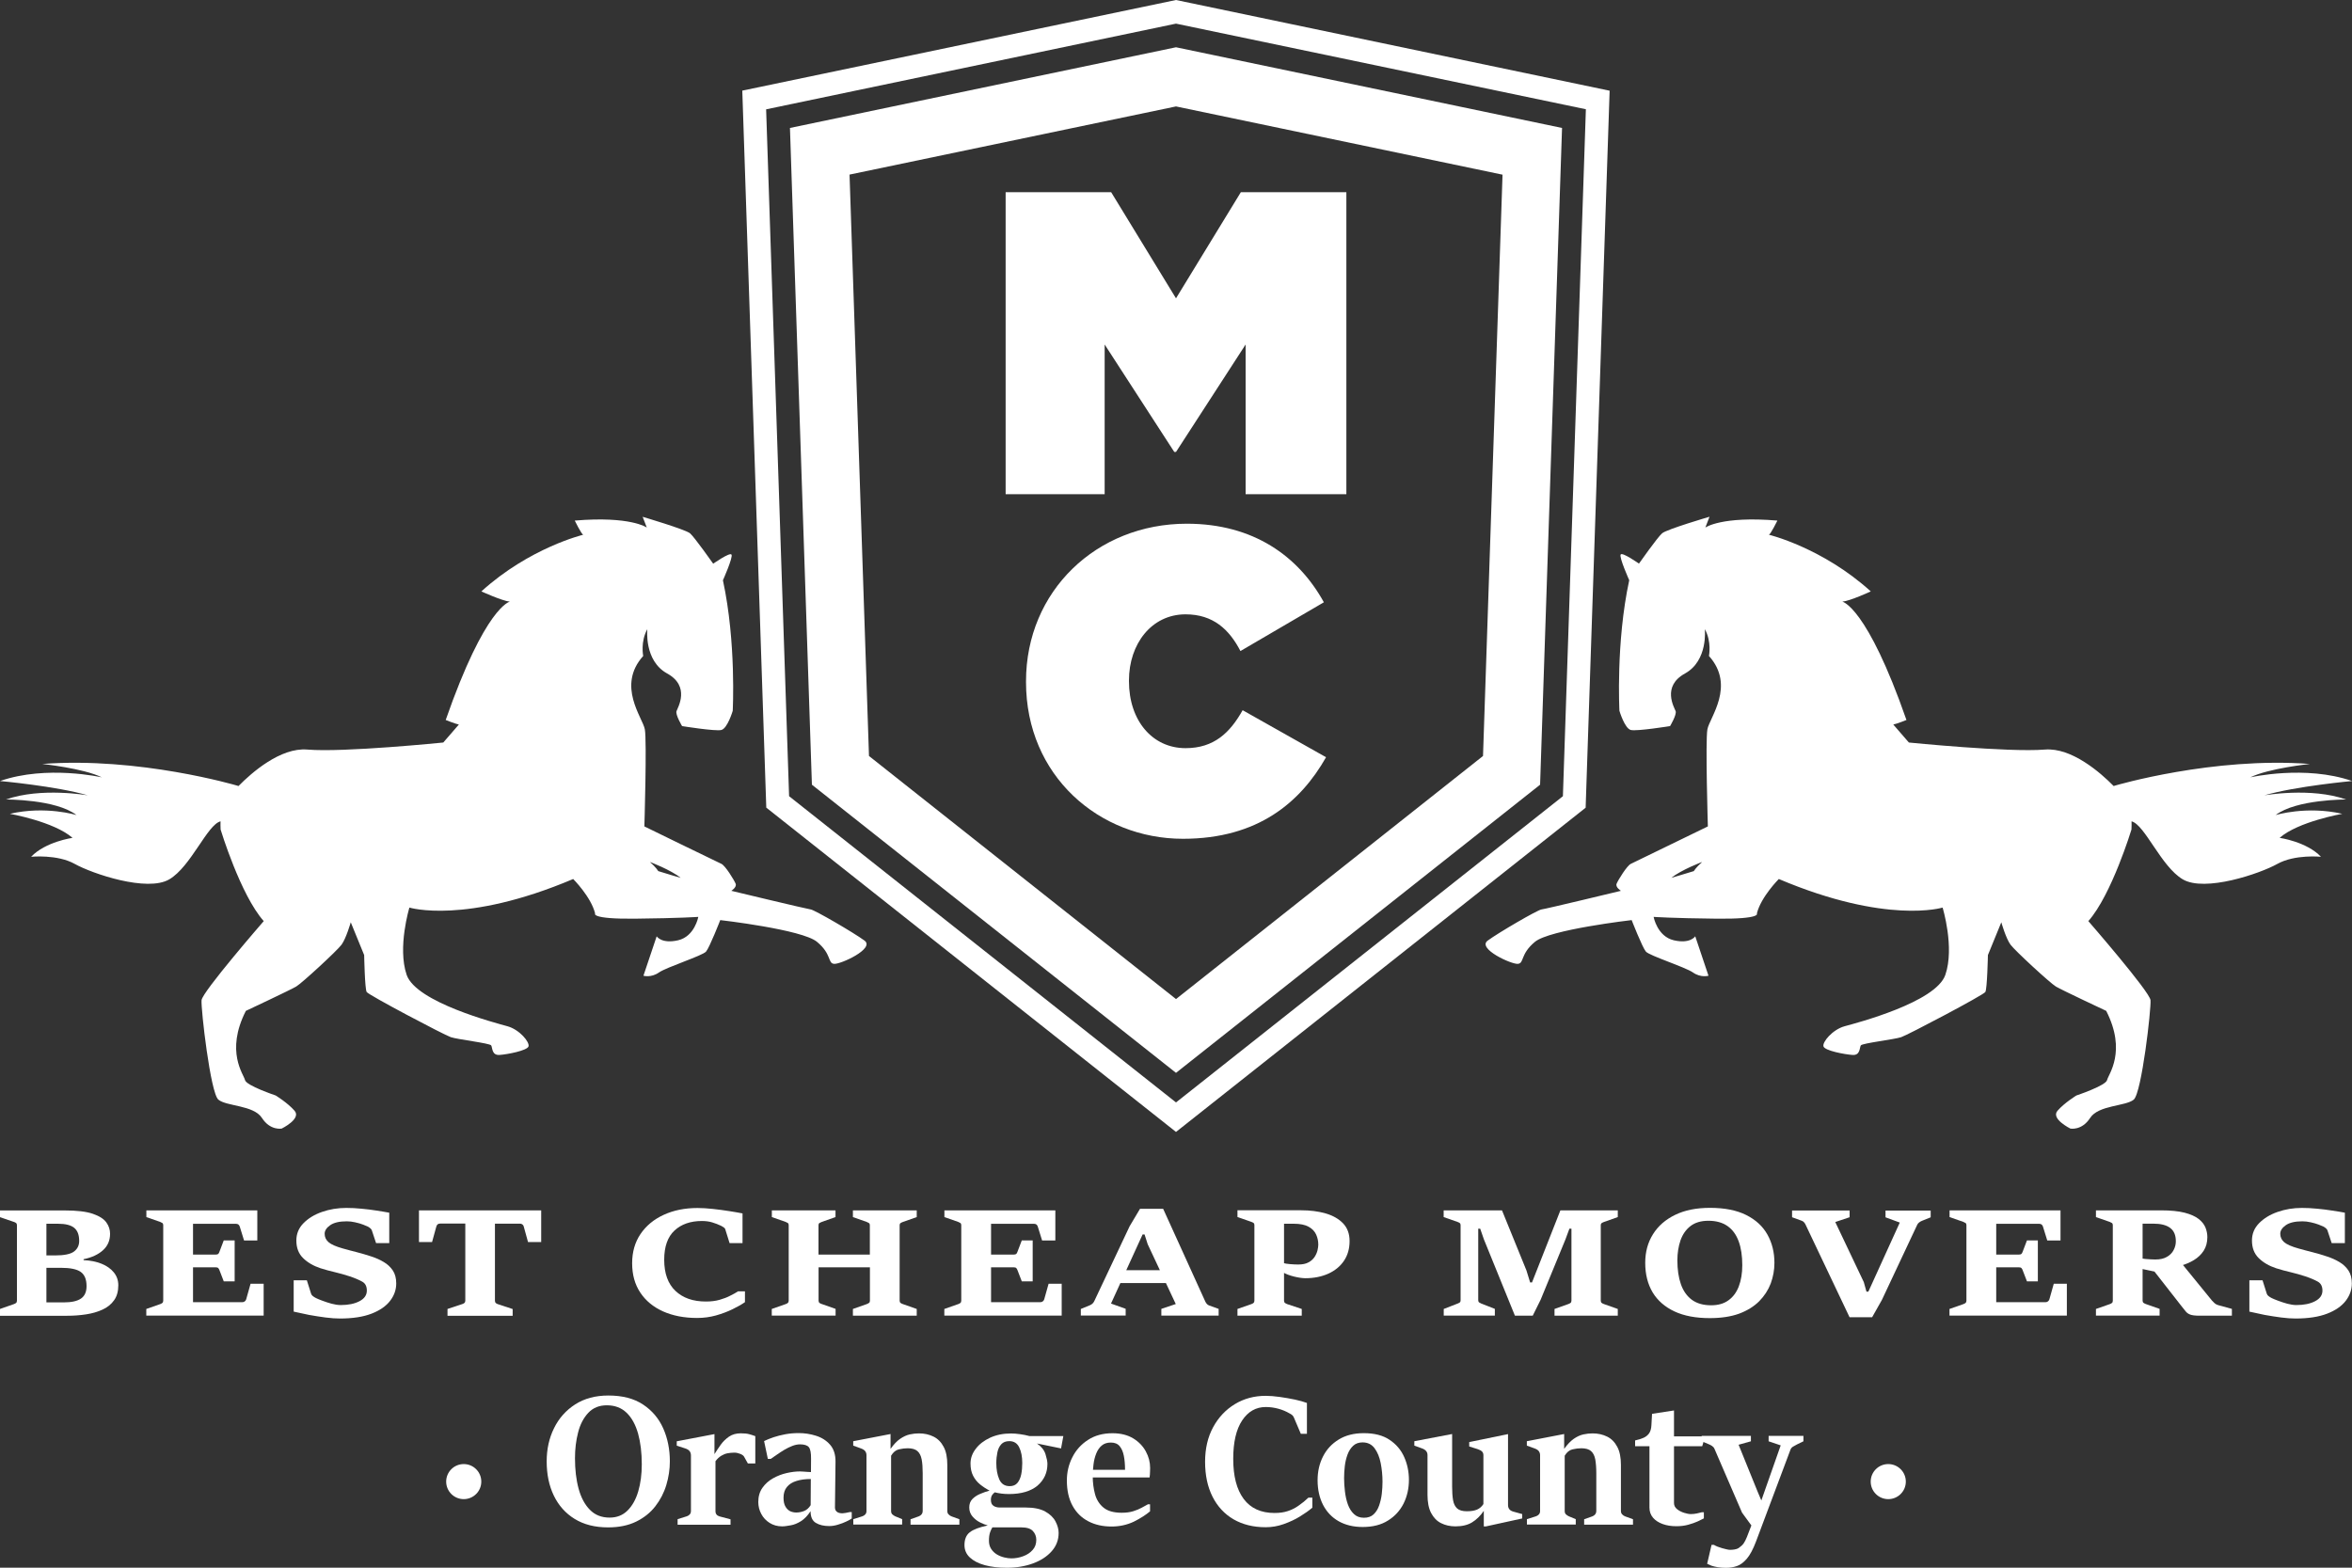 <?xml version="1.0" encoding="utf-8" ?>
<!DOCTYPE svg PUBLIC "-//W3C//DTD SVG 1.1//EN" "http://www.w3.org/Graphics/SVG/1.1/DTD/svg11.dtd">
<svg xmlns="http://www.w3.org/2000/svg" width="300" height="200" viewBox="0 0 300 200" fill="none"><rect x="0" y="0" width="300" height="200" fill="#333333" stroke="none"/><g clip-path="url('#clip0_437_588')"><path d="M83.96 111.132C83.96 111.132 83.65 110.613 82.91 109.984C82.82 109.914 85.61 111.002 86.82 111.991C86.82 111.991 84.92 111.442 83.96 111.132ZM110.27 119.998C108.89 118.98 103.9 116.084 103.41 116.024C102.92 115.964 93.28 113.648 93.28 113.648C93.28 113.648 94.01 113.189 93.83 112.74C93.65 112.29 92.51 110.423 92.01 110.204C91.51 109.984 82.19 105.431 82.19 105.431C82.19 105.431 82.52 94.529 82.25 93.051C81.99 91.573 78.62 87.5 82.04 83.686C82.04 83.686 81.67 81.869 82.57 80.261C82.57 80.261 82.12 84.285 85.1 85.922C88.08 87.57 86.45 90.266 86.29 90.725C86.13 91.184 87 92.632 87 92.632C87 92.632 91.21 93.311 92 93.131C92.79 92.951 93.46 90.685 93.46 90.685C93.46 90.685 93.93 81.979 92.21 74.031C92.21 74.031 93.54 71.056 93.3 70.747C93.07 70.437 90.97 71.915 90.97 71.915C90.97 71.915 88.6 68.55 88.02 68.041C87.43 67.542 81.97 65.934 81.97 65.934L82.5 67.302C82.5 67.302 80.44 65.815 73.31 66.414C73.31 66.414 74.16 68.151 74.39 68.221C74.39 68.221 67.56 69.858 61.4 75.449C61.4 75.449 64.01 76.647 65.03 76.757C65.03 76.757 61.91 77.336 56.85 91.853C56.85 91.853 58.11 92.362 58.53 92.432L56.54 94.728C56.54 94.728 43.82 96.016 39.2 95.627C35.77 95.337 32.09 98.582 30.42 100.279L30.19 100.21C30.19 100.21 17.72 96.525 5.39 97.464C5.39 97.464 10.64 98.013 12.99 99.171C12.99 99.171 5.99 97.564 0 99.641C0 99.641 7.16 100.289 11.21 101.468C11.21 101.468 5.24 100.409 0.76 101.997C0.76 101.997 7.14 101.957 9.76 103.984C9.76 103.984 5.84 102.766 1.26 103.824C1.26 103.824 6.87 104.812 9.25 106.889C9.25 106.889 5.8 107.378 3.97 109.305C3.97 109.305 7.3 108.966 9.53 110.214C11.76 111.462 18.79 113.848 21.6 112.18C24.37 110.543 26.44 105.202 28.13 104.782C28.12 105.102 28.12 105.451 28.14 105.831C28.14 105.831 30.67 114.177 33.64 117.512C33.64 117.512 25.8 126.537 25.71 127.596C25.61 128.664 26.84 139.427 27.85 140.285C28.87 141.154 32.35 140.974 33.41 142.622C34.47 144.269 35.93 143.98 35.93 143.98C35.93 143.98 38.48 142.732 37.57 141.703C36.67 140.675 35.16 139.756 35.16 139.756C35.16 139.756 31.4 138.498 31.25 137.789C31.1 137.081 28.71 134.165 31.36 128.964C31.36 128.964 37.04 126.298 37.78 125.859C38.52 125.419 42.96 121.326 43.56 120.527C44.15 119.728 44.74 117.662 44.74 117.662L46.45 121.845C46.45 121.845 46.53 126.168 46.77 126.557C47.01 126.947 56.64 132.029 57.5 132.318C58.36 132.608 62.47 133.087 62.65 133.367C62.83 133.646 62.7 134.654 63.72 134.585C64.73 134.515 67.21 134.035 67.41 133.506C67.6 132.967 66.28 131.36 64.74 130.93C63.21 130.501 53.08 127.875 51.87 124.371C50.67 120.867 52.22 115.785 52.22 115.785C52.22 115.785 59.32 117.981 73.11 112.141C73.11 112.141 75.39 114.417 75.91 116.543C75.91 116.543 75.29 117.262 81.01 117.202C86.74 117.143 89.07 116.973 89.07 116.973C89.07 116.973 88.61 119.469 86.49 119.958C84.37 120.447 83.76 119.449 83.76 119.449L82.07 124.481C82.07 124.481 83.04 124.77 84.04 124.071C85.04 123.373 89.62 121.925 90.06 121.396C90.51 120.867 91.87 117.382 91.87 117.382C91.87 117.382 102.33 118.58 104.21 120.158C106.1 121.725 105.56 122.873 106.37 122.963C107.18 123.063 111.64 121.016 110.27 119.998Z" fill="white"/><path d="M213.18 111.991C214.4 111.002 217.18 109.914 217.1 109.984C216.36 110.613 216.05 111.132 216.05 111.132C215.07 111.442 213.18 111.991 213.18 111.991ZM193.62 122.963C194.43 122.873 193.89 121.725 195.78 120.158C197.66 118.59 208.12 117.382 208.12 117.382C208.12 117.382 209.48 120.867 209.93 121.396C210.37 121.925 214.95 123.373 215.95 124.072C216.95 124.77 217.92 124.481 217.92 124.481L216.23 119.449C216.23 119.449 215.61 120.447 213.5 119.958C211.38 119.469 210.92 116.973 210.92 116.973C210.92 116.973 213.26 117.143 218.98 117.203C224.71 117.262 224.09 116.544 224.09 116.544C224.61 114.417 226.89 112.141 226.89 112.141C240.68 117.981 247.78 115.785 247.78 115.785C247.78 115.785 249.34 120.867 248.13 124.371C246.93 127.875 236.8 130.511 235.26 130.931C233.73 131.36 232.4 132.967 232.59 133.506C232.78 134.046 235.27 134.515 236.28 134.585C237.3 134.665 237.17 133.646 237.35 133.367C237.53 133.087 241.64 132.608 242.5 132.318C243.36 132.029 252.99 126.947 253.23 126.558C253.47 126.168 253.56 121.845 253.56 121.845L255.27 117.662C255.27 117.662 255.85 119.718 256.45 120.527C257.05 121.326 261.5 125.419 262.23 125.859C262.96 126.298 268.65 128.964 268.65 128.964C271.3 134.165 268.91 137.081 268.76 137.79C268.61 138.498 264.85 139.756 264.85 139.756C264.85 139.756 263.34 140.675 262.44 141.703C261.54 142.732 264.08 143.98 264.08 143.98C264.08 143.98 265.54 144.269 266.6 142.622C267.66 140.974 271.14 141.144 272.16 140.286C273.18 139.417 274.4 128.654 274.3 127.596C274.21 126.528 266.37 117.512 266.37 117.512C269.33 114.177 271.87 105.831 271.87 105.831C271.89 105.451 271.89 105.102 271.88 104.782C273.58 105.212 275.64 110.543 278.41 112.181C281.23 113.848 288.25 111.462 290.48 110.214C292.71 108.966 296.04 109.305 296.04 109.305C294.22 107.378 290.77 106.889 290.77 106.889C293.14 104.812 298.76 103.824 298.76 103.824C294.17 102.776 290.26 103.984 290.26 103.984C292.88 101.967 299.25 101.997 299.25 101.997C294.77 100.409 288.81 101.468 288.81 101.468C292.87 100.29 300.02 99.641 300.02 99.641C294.03 97.564 287.03 99.171 287.03 99.171C289.38 98.013 294.63 97.464 294.63 97.464C282.29 96.526 269.83 100.21 269.83 100.21L269.6 100.28C267.93 98.582 264.25 95.347 260.82 95.627C256.19 96.006 243.48 94.728 243.48 94.728L241.49 92.432C241.91 92.362 243.17 91.853 243.17 91.853C238.11 77.336 234.99 76.757 234.99 76.757C236.02 76.657 238.62 75.449 238.62 75.449C232.45 69.858 225.63 68.221 225.63 68.221C225.85 68.151 226.71 66.414 226.71 66.414C219.58 65.815 217.52 67.302 217.52 67.302L218.05 65.925C218.05 65.925 212.6 67.522 212.01 68.031C211.42 68.53 209.05 71.905 209.05 71.905C209.05 71.905 206.95 70.417 206.72 70.737C206.48 71.056 207.81 74.022 207.81 74.022C206.09 81.969 206.56 90.685 206.56 90.685C206.56 90.685 207.23 92.951 208.02 93.131C208.81 93.311 213.02 92.632 213.02 92.632C213.02 92.632 213.89 91.174 213.73 90.725C213.56 90.266 211.93 87.57 214.92 85.923C217.9 84.275 217.45 80.262 217.45 80.262C218.35 81.869 217.98 83.686 217.98 83.686C221.4 87.5 218.04 91.573 217.78 93.051C217.51 94.529 217.84 105.431 217.84 105.431C217.84 105.431 208.52 109.974 208.02 110.204C207.53 110.423 206.38 112.29 206.2 112.74C206.02 113.189 206.75 113.648 206.75 113.648C206.75 113.648 197.11 115.974 196.62 116.024C196.13 116.074 191.14 118.98 189.76 119.998C188.36 121.016 192.82 123.063 193.62 122.963Z" fill="white"/><path d="M199.35 101.577L150 140.645L100.65 101.577L97.72 13.948L150 3.015L202.28 13.938L199.35 101.577ZM150 0L94.68 11.562L97.74 103.035L150 144.409L202.25 103.045L205.31 11.572L150 0Z" fill="white"/><path d="M128.27 24.521H141.73L150 38.059L158.27 24.521H171.73V63.049H158.88V43.95L150 57.658H149.78L140.9 43.95V63.049H128.27V24.521Z" fill="white"/><path d="M130.87 87.021V86.911C130.87 75.409 139.86 66.813 151.38 66.813C159.87 66.813 165.61 70.947 168.86 76.837L158.22 83.057C156.79 80.302 154.74 78.375 151.22 78.375C146.86 78.375 144 82.178 144 86.801V86.911C144 91.923 146.98 95.447 151.22 95.447C154.86 95.447 156.9 93.46 158.5 90.605L169.14 96.605C165.89 102.326 160.48 107.009 150.89 107.009C140.19 107.009 130.87 98.972 130.87 87.021Z" fill="white"/><path d="M189.16 96.446L150 127.456L110.84 96.446L108.36 22.274L150 13.578L191.65 22.284L189.16 96.446ZM150 6.03L100.76 16.324L103.56 100.11L150 136.871L196.44 100.11L199.24 16.324L150 6.03Z" fill="white"/><path d="M240.85 191.254C242.087 191.254 243.09 190.253 243.09 189.018C243.09 187.782 242.087 186.781 240.85 186.781C239.613 186.781 238.61 187.782 238.61 189.018C238.61 190.253 239.613 191.254 240.85 191.254Z" fill="white"/><path d="M59.15 191.254C60.387 191.254 61.39 190.253 61.39 189.018C61.39 187.782 60.387 186.781 59.15 186.781C57.913 186.781 56.91 187.782 56.91 189.018C56.91 190.253 57.913 191.254 59.15 191.254Z" fill="white"/><path d="M77.57 194.858C75.89 194.858 74.47 194.499 73.3 193.78C72.13 193.061 71.25 192.063 70.64 190.805C70.03 189.537 69.73 188.089 69.73 186.442C69.73 184.884 70.04 183.466 70.67 182.198C71.29 180.931 72.19 179.922 73.37 179.163C74.54 178.415 75.95 178.035 77.6 178.035C79.39 178.035 80.86 178.415 82.02 179.183C83.18 179.952 84.04 180.97 84.6 182.238C85.16 183.506 85.44 184.904 85.44 186.432C85.44 187.44 85.29 188.448 84.99 189.447C84.69 190.445 84.22 191.354 83.59 192.163C82.96 192.981 82.14 193.63 81.15 194.119C80.15 194.609 78.96 194.858 77.57 194.858ZM77.76 193.61C78.68 193.61 79.44 193.311 80.05 192.702C80.65 192.103 81.11 191.284 81.41 190.256C81.71 189.227 81.86 188.079 81.86 186.801C81.86 185.333 81.7 184.026 81.39 182.897C81.07 181.769 80.59 180.881 79.93 180.242C79.27 179.603 78.43 179.283 77.4 179.283C76.43 179.283 75.64 179.603 75.04 180.242C74.44 180.881 74 181.709 73.74 182.738C73.47 183.766 73.34 184.864 73.34 186.042C73.34 187.48 73.49 188.778 73.8 189.916C74.11 191.054 74.59 191.953 75.24 192.612C75.89 193.281 76.73 193.61 77.76 193.61Z" fill="white"/><path d="M86.43 194.499V193.81L87.61 193.44C87.76 193.391 87.88 193.311 87.98 193.201C88.08 193.091 88.13 192.941 88.13 192.772V185.673C88.13 185.473 88.08 185.294 87.97 185.144C87.86 184.994 87.68 184.874 87.4 184.784L86.32 184.435V183.876L91.13 182.957V185.513C91.37 185.124 91.64 184.724 91.93 184.315C92.22 183.906 92.58 183.566 92.99 183.277C93.4 182.997 93.91 182.857 94.5 182.857C94.95 182.857 95.31 182.897 95.56 182.967C95.81 183.037 96.07 183.117 96.34 183.217V186.701H95.39L94.9 185.823C94.82 185.693 94.66 185.573 94.4 185.473C94.15 185.373 93.9 185.323 93.67 185.323C93.37 185.323 93.08 185.353 92.8 185.403C92.53 185.453 92.26 185.563 92.01 185.713C91.76 185.863 91.5 186.092 91.26 186.412V192.792C91.26 193.141 91.44 193.361 91.79 193.46L93.18 193.83V194.519H86.43V194.499Z" fill="white"/><path d="M99.77 194.728C99.16 194.728 98.63 194.579 98.17 194.289C97.71 194 97.35 193.62 97.1 193.141C96.85 192.672 96.72 192.163 96.72 191.623C96.72 190.905 96.9 190.306 97.25 189.806C97.6 189.307 98.05 188.908 98.6 188.598C99.15 188.289 99.72 188.069 100.33 187.929C100.94 187.79 101.5 187.72 102.03 187.72C102.12 187.72 102.26 187.73 102.45 187.74C102.64 187.75 102.82 187.77 103.01 187.78C103.2 187.8 103.34 187.8 103.44 187.8L103.45 186.102C103.46 185.343 103.36 184.854 103.16 184.615C102.96 184.385 102.59 184.265 102.04 184.265C101.73 184.265 101.4 184.335 101.06 184.465C100.72 184.595 100.38 184.764 100.04 184.964C99.7 185.164 99.39 185.373 99.09 185.583C98.79 185.793 98.53 185.972 98.31 186.122H97.94L97.46 183.846C97.81 183.676 98.21 183.516 98.67 183.357C99.13 183.207 99.63 183.077 100.17 182.977C100.72 182.877 101.29 182.828 101.89 182.828C102.62 182.828 103.35 182.937 104.08 183.167C104.81 183.397 105.41 183.776 105.88 184.315C106.35 184.854 106.59 185.593 106.57 186.532L106.5 192.322C106.5 192.552 106.58 192.732 106.74 192.861C106.9 193.001 107.14 193.061 107.47 193.061C107.55 193.061 107.68 193.041 107.87 193.011C108.06 192.981 108.24 192.941 108.41 192.901H108.64V193.72C108.5 193.83 108.27 193.96 107.95 194.109C107.63 194.259 107.28 194.399 106.89 194.509C106.5 194.629 106.13 194.689 105.77 194.689C105.09 194.689 104.52 194.559 104.07 194.289C103.61 194.02 103.39 193.52 103.39 192.792C103.01 193.371 102.6 193.79 102.16 194.07C101.72 194.339 101.3 194.519 100.88 194.589C100.46 194.659 100.1 194.728 99.77 194.728ZM101.56 192.961C101.89 192.961 102.22 192.901 102.55 192.772C102.89 192.642 103.17 192.392 103.4 192.023L103.42 188.688C102.72 188.688 102.11 188.768 101.58 188.938C101.06 189.097 100.65 189.357 100.37 189.707C100.08 190.056 99.94 190.515 99.94 191.074C99.94 191.554 100.02 191.933 100.19 192.213C100.35 192.492 100.56 192.682 100.8 192.802C101.06 192.911 101.31 192.961 101.56 192.961Z" fill="white"/><path d="M108.84 194.499V193.81L110 193.441C110.15 193.391 110.27 193.311 110.37 193.201C110.47 193.091 110.52 192.941 110.52 192.772V185.643C110.52 185.443 110.46 185.274 110.35 185.124C110.24 184.984 110.05 184.864 109.79 184.774L108.83 184.425V183.866L113.59 182.947V184.844C114 184.265 114.41 183.836 114.82 183.556C115.23 183.277 115.64 183.087 116.04 182.997C116.44 182.907 116.84 182.867 117.23 182.867C117.91 182.867 118.52 183.007 119.07 183.277C119.62 183.546 120.05 183.986 120.36 184.575C120.68 185.164 120.83 185.943 120.83 186.891V192.742C120.83 192.941 120.88 193.091 120.99 193.201C121.1 193.311 121.22 193.401 121.36 193.45L122.37 193.82V194.509H116.14V193.82L117.19 193.45C117.32 193.401 117.44 193.321 117.54 193.201C117.64 193.081 117.69 192.931 117.69 192.732V187.939C117.69 187.25 117.65 186.661 117.56 186.192C117.47 185.723 117.29 185.363 117.02 185.124C116.75 184.884 116.33 184.764 115.77 184.764C115.41 184.764 115.04 184.814 114.65 184.904C114.26 184.994 113.93 185.264 113.66 185.713V192.772C113.66 192.951 113.71 193.091 113.81 193.191C113.91 193.291 114.04 193.371 114.18 193.441L115.07 193.81V194.499H108.84Z" fill="white"/><path d="M128.69 190.605C128.36 190.605 128.04 190.585 127.72 190.545C127.4 190.505 127.12 190.445 126.89 190.385C126.76 190.475 126.64 190.595 126.54 190.745C126.44 190.905 126.39 191.104 126.39 191.354C126.39 191.723 126.51 191.983 126.74 192.123C126.97 192.262 127.23 192.322 127.52 192.322H130.8C131.87 192.322 132.71 192.492 133.33 192.841C133.95 193.191 134.38 193.61 134.64 194.119C134.9 194.619 135.03 195.098 135.03 195.567C135.03 196.446 134.74 197.224 134.15 197.893C133.56 198.562 132.77 199.082 131.77 199.451C130.77 199.82 129.66 200.01 128.42 200.01C127.37 200.01 126.43 199.9 125.62 199.681C124.81 199.461 124.17 199.131 123.71 198.702C123.25 198.273 123.02 197.744 123.02 197.115C123.02 196.386 123.24 195.837 123.69 195.487C124.14 195.128 124.91 194.838 125.99 194.609C125.69 194.529 125.35 194.399 124.98 194.209C124.61 194.02 124.3 193.77 124.03 193.451C123.76 193.131 123.63 192.752 123.63 192.312C123.63 191.873 123.76 191.524 124.02 191.254C124.28 190.984 124.6 190.765 125 190.595C125.39 190.425 125.8 190.286 126.22 190.166C125.78 189.936 125.37 189.667 125 189.367C124.63 189.068 124.34 188.698 124.12 188.269C123.9 187.84 123.79 187.32 123.79 186.711C123.79 186.042 124.01 185.413 124.46 184.834C124.9 184.245 125.52 183.776 126.29 183.417C127.07 183.057 127.95 182.877 128.95 182.877C129.3 182.877 129.69 182.907 130.11 182.967C130.54 183.027 130.94 183.107 131.31 183.207H135.63L135.34 184.784L132.27 184.155C132.82 184.535 133.18 184.984 133.35 185.503C133.51 186.022 133.6 186.442 133.6 186.761C133.6 187.879 133.18 188.798 132.33 189.537C131.49 190.236 130.27 190.605 128.69 190.605ZM128.99 198.812C129.51 198.812 130.01 198.722 130.5 198.542C130.99 198.363 131.39 198.103 131.71 197.744C132.03 197.394 132.18 196.965 132.18 196.446C132.18 196.006 132.03 195.627 131.74 195.318C131.45 195.008 130.96 194.858 130.27 194.858H126.58C126.49 194.988 126.39 195.198 126.29 195.477C126.19 195.757 126.14 196.116 126.14 196.566C126.14 196.975 126.24 197.324 126.43 197.614C126.62 197.903 126.86 198.133 127.16 198.313C127.46 198.492 127.77 198.612 128.1 198.692C128.43 198.772 128.73 198.812 128.99 198.812ZM128.79 189.597C129.22 189.597 129.55 189.457 129.78 189.177C130.01 188.898 130.17 188.528 130.26 188.089C130.35 187.64 130.39 187.161 130.39 186.641C130.39 185.843 130.26 185.174 130 184.645C129.74 184.115 129.32 183.856 128.74 183.856C128.3 183.856 127.96 183.986 127.72 184.245C127.48 184.505 127.31 184.844 127.22 185.274C127.13 185.703 127.08 186.162 127.08 186.661C127.08 187.48 127.21 188.169 127.46 188.738C127.72 189.317 128.16 189.597 128.79 189.597Z" fill="white"/><path d="M141.78 194.748C140.66 194.748 139.67 194.529 138.81 194.079C137.95 193.63 137.28 192.971 136.8 192.093C136.32 191.214 136.08 190.146 136.08 188.878C136.08 187.819 136.31 186.831 136.78 185.913C137.24 184.994 137.91 184.255 138.78 183.696C139.65 183.127 140.69 182.847 141.91 182.847C142.94 182.847 143.81 183.067 144.53 183.496C145.24 183.926 145.78 184.485 146.15 185.164C146.52 185.843 146.7 186.542 146.7 187.28C146.7 187.37 146.7 187.5 146.69 187.67C146.68 187.829 146.67 187.989 146.67 188.139C146.66 188.289 146.65 188.409 146.63 188.488H139.19L139.25 187.51H143.5C143.5 186.851 143.45 186.262 143.35 185.743C143.25 185.224 143.07 184.804 142.81 184.495C142.55 184.185 142.18 184.036 141.69 184.036C141.21 184.036 140.83 184.165 140.53 184.415C140.23 184.665 140 185.004 139.83 185.423C139.66 185.843 139.54 186.302 139.48 186.811C139.41 187.32 139.38 187.829 139.38 188.349C139.38 189.147 139.48 189.906 139.67 190.615C139.86 191.324 140.22 191.893 140.75 192.332C141.28 192.772 142.05 192.991 143.07 192.991C143.62 192.991 144.11 192.931 144.53 192.801C144.95 192.672 145.31 192.522 145.62 192.352C145.93 192.182 146.2 192.033 146.42 191.913H146.69V192.811C146.17 193.251 145.48 193.7 144.62 194.129C143.75 194.539 142.81 194.748 141.78 194.748Z" fill="white"/><path d="M166.89 191.064H167.39V192.342C166.98 192.702 166.45 193.071 165.82 193.46C165.19 193.85 164.5 194.169 163.74 194.439C162.99 194.708 162.22 194.838 161.44 194.838C159.86 194.838 158.5 194.499 157.34 193.83C156.19 193.161 155.29 192.192 154.66 190.944C154.03 189.696 153.71 188.209 153.71 186.492C153.71 184.814 154.05 183.347 154.73 182.089C155.41 180.831 156.34 179.842 157.51 179.133C158.68 178.425 159.99 178.075 161.45 178.075C161.96 178.075 162.56 178.125 163.22 178.215C163.89 178.305 164.54 178.425 165.17 178.554C165.8 178.694 166.31 178.834 166.7 178.984V182.917H165.92L165.05 180.871C165 180.741 164.93 180.631 164.84 180.551C164.75 180.471 164.64 180.391 164.49 180.321C164.05 180.062 163.57 179.862 163.06 179.722C162.55 179.583 162.01 179.503 161.45 179.503C160.2 179.503 159.2 180.072 158.44 181.21C157.68 182.348 157.3 183.986 157.3 186.112C157.3 188.329 157.74 190.026 158.63 191.224C159.52 192.422 160.83 193.021 162.57 193.021C163.22 193.021 163.79 192.941 164.28 192.772C164.77 192.612 165.22 192.382 165.64 192.083C166.08 191.783 166.49 191.444 166.89 191.064Z" fill="white"/><path d="M173.82 194.808C172.63 194.808 171.6 194.559 170.74 194.07C169.88 193.58 169.22 192.881 168.76 191.993C168.3 191.094 168.06 190.046 168.06 188.848C168.06 187.73 168.29 186.721 168.75 185.813C169.21 184.904 169.88 184.185 170.76 183.646C171.64 183.107 172.7 182.838 173.96 182.838C175.3 182.838 176.4 183.117 177.24 183.686C178.09 184.255 178.71 184.984 179.11 185.893C179.51 186.791 179.71 187.77 179.71 188.798C179.71 189.896 179.48 190.905 179.03 191.813C178.57 192.722 177.91 193.451 177.03 193.99C176.16 194.539 175.09 194.808 173.82 194.808ZM173.97 193.63C174.48 193.63 174.89 193.49 175.2 193.201C175.51 192.911 175.75 192.532 175.91 192.063C176.07 191.594 176.19 191.094 176.25 190.565C176.31 190.036 176.34 189.517 176.34 189.028C176.34 188.219 176.26 187.43 176.11 186.661C175.96 185.893 175.7 185.264 175.33 184.764C174.96 184.265 174.45 184.016 173.8 184.016C173.31 184.016 172.91 184.155 172.6 184.445C172.29 184.734 172.05 185.104 171.88 185.563C171.71 186.022 171.59 186.522 171.53 187.051C171.47 187.58 171.44 188.099 171.44 188.588C171.44 189.137 171.48 189.697 171.55 190.286C171.62 190.875 171.74 191.424 171.92 191.923C172.1 192.422 172.35 192.832 172.69 193.151C173.02 193.471 173.45 193.63 173.97 193.63Z" fill="white"/><path d="M185.64 194.728C184.96 194.728 184.35 194.589 183.81 194.319C183.27 194.05 182.85 193.61 182.54 193.021C182.23 192.432 182.08 191.653 182.08 190.705V185.633C182.08 185.433 182.02 185.254 181.9 185.114C181.78 184.974 181.6 184.854 181.36 184.774L180.4 184.425V183.866L185.22 182.947V189.657C185.22 190.345 185.26 190.915 185.34 191.384C185.42 191.853 185.6 192.202 185.86 192.442C186.13 192.682 186.54 192.801 187.1 192.801C187.63 192.801 188.06 192.732 188.39 192.592C188.72 192.452 189 192.212 189.21 191.883V185.653C189.21 185.453 189.15 185.294 189.03 185.174C188.91 185.054 188.73 184.964 188.5 184.884L187.4 184.535V183.976L192.35 182.957V192.013C192.35 192.212 192.4 192.392 192.51 192.532C192.61 192.672 192.8 192.792 193.08 192.861L194.16 193.161V193.72L189.51 194.738H189.26V192.752C188.82 193.391 188.32 193.88 187.76 194.219C187.21 194.559 186.5 194.728 185.64 194.728Z" fill="white"/><path d="M194.76 194.499V193.81L195.92 193.441C196.07 193.391 196.19 193.311 196.29 193.201C196.39 193.091 196.44 192.941 196.44 192.772V185.643C196.44 185.443 196.38 185.274 196.27 185.124C196.16 184.984 195.97 184.864 195.71 184.774L194.75 184.425V183.866L199.51 182.947V184.844C199.92 184.265 200.34 183.836 200.74 183.556C201.15 183.277 201.55 183.087 201.96 182.997C202.36 182.907 202.76 182.867 203.15 182.867C203.83 182.867 204.44 183.007 204.99 183.277C205.54 183.546 205.97 183.986 206.28 184.575C206.6 185.164 206.75 185.943 206.75 186.891V192.742C206.75 192.941 206.8 193.091 206.91 193.201C207.02 193.311 207.14 193.401 207.28 193.45L208.29 193.82V194.509H202.06V193.82L203.11 193.45C203.24 193.401 203.36 193.321 203.46 193.201C203.56 193.081 203.61 192.931 203.61 192.732V187.939C203.61 187.25 203.56 186.661 203.48 186.192C203.39 185.723 203.21 185.363 202.94 185.124C202.67 184.884 202.25 184.764 201.69 184.764C201.33 184.764 200.96 184.814 200.57 184.904C200.18 184.994 199.85 185.264 199.58 185.713V192.772C199.58 192.951 199.63 193.091 199.73 193.191C199.83 193.291 199.96 193.371 200.1 193.441L200.99 193.81V194.499H194.76Z" fill="white"/><path d="M217.49 183.247L217.12 184.505H213.52V191.753C213.52 192.063 213.65 192.322 213.91 192.532C214.17 192.742 214.47 192.891 214.81 193.001C215.15 193.111 215.44 193.161 215.68 193.161C215.93 193.161 216.18 193.131 216.43 193.081C216.68 193.031 216.89 192.981 217.06 192.931H217.33V193.71C217.17 193.8 216.91 193.93 216.56 194.089C216.21 194.249 215.81 194.389 215.34 194.519C214.87 194.649 214.37 194.709 213.83 194.709C213.17 194.709 212.59 194.619 212.07 194.429C211.55 194.239 211.14 193.97 210.84 193.62C210.54 193.261 210.39 192.841 210.39 192.342V184.505H208.56V183.766C208.97 183.676 209.32 183.566 209.62 183.437C209.92 183.307 210.16 183.117 210.34 182.867C210.52 182.618 210.62 182.258 210.64 181.809L210.72 180.371L213.52 179.942V183.247H217.49Z" fill="white"/><path d="M217.75 199.501L218.31 197.085H218.61C218.73 197.165 218.88 197.234 219.07 197.314C219.26 197.384 219.46 197.454 219.67 197.514C219.88 197.574 220.08 197.624 220.26 197.664C220.44 197.704 220.59 197.724 220.7 197.724C220.86 197.724 221.04 197.704 221.25 197.674C221.46 197.634 221.63 197.584 221.75 197.504C222.04 197.304 222.26 197.105 222.4 196.905C222.54 196.705 222.68 196.436 222.82 196.086C222.95 195.737 223.14 195.248 223.39 194.609L222.2 192.981L218.69 184.854C218.63 184.694 218.52 184.575 218.38 184.475C218.24 184.375 218.06 184.285 217.85 184.205L217.05 183.876V183.187H223.33V183.876L221.76 184.315L224.18 190.286L224.66 191.424L227.13 184.395L225.59 183.876V183.187H230.03V183.876L229.21 184.275C229.01 184.375 228.83 184.475 228.69 184.565C228.55 184.655 228.44 184.774 228.38 184.934L223.98 196.665C223.61 197.634 223.23 198.363 222.82 198.842C222.41 199.321 221.99 199.641 221.55 199.79C221.11 199.94 220.65 200.02 220.16 200.02C219.77 200.02 219.42 199.99 219.11 199.94C218.8 199.89 218.53 199.82 218.31 199.75C218.09 199.651 217.9 199.571 217.75 199.501Z" fill="white"/><path d="M0 167.851V166.993L1.77 166.374C1.88 166.334 1.98 166.284 2.05 166.224C2.12 166.164 2.16 166.064 2.16 165.934V156.3C2.16 156.17 2.12 156.08 2.04 156.02C1.96 155.96 1.87 155.92 1.78 155.891L0 155.281V154.423H8.23C9.8 154.423 11 154.563 11.84 154.852C12.68 155.142 13.25 155.511 13.57 155.96C13.89 156.41 14.04 156.889 14.04 157.398C14.04 158.257 13.74 158.956 13.13 159.505C12.52 160.054 11.7 160.433 10.66 160.643V160.763C11.52 160.803 12.28 160.952 12.95 161.222C13.62 161.492 14.14 161.861 14.52 162.33C14.9 162.799 15.09 163.339 15.09 163.968C15.09 164.736 14.91 165.385 14.55 165.885C14.19 166.394 13.7 166.793 13.08 167.073C12.46 167.362 11.76 167.562 10.98 167.682C10.2 167.801 9.39 167.861 8.55 167.861H0V167.851ZM5.92 156.12V160.164H7C8.17 160.164 8.98 160.004 9.43 159.674C9.87 159.345 10.1 158.896 10.1 158.317C10.1 157.548 9.89 156.989 9.46 156.639C9.03 156.29 8.34 156.12 7.37 156.12H5.92ZM5.92 161.741V166.154H8.13C9.12 166.154 9.85 165.994 10.33 165.665C10.81 165.335 11.04 164.806 11.04 164.077C11.04 163.219 10.79 162.62 10.3 162.27C9.82 161.921 8.96 161.741 7.75 161.741H5.92Z" fill="white"/><path d="M18.66 167.851V166.993L20.43 166.374C20.54 166.334 20.64 166.284 20.71 166.224C20.78 166.164 20.82 166.064 20.82 165.934V156.3C20.82 156.17 20.78 156.08 20.71 156.03C20.63 155.98 20.54 155.93 20.44 155.89L18.67 155.271V154.413H32.82V158.257H31.13L30.58 156.48C30.54 156.37 30.49 156.28 30.41 156.22C30.33 156.16 30.23 156.13 30.11 156.13H24.62V160.054H27.52C27.67 160.054 27.77 160.024 27.83 159.974C27.89 159.924 27.94 159.834 27.99 159.694L28.54 158.247H29.93V163.468H28.54L27.99 162.041C27.95 161.931 27.9 161.841 27.84 161.781C27.78 161.711 27.67 161.681 27.52 161.681H24.62V166.124H30.94C31.04 166.124 31.14 166.094 31.22 166.024C31.31 165.954 31.37 165.865 31.4 165.765L31.96 163.778H33.63V167.841H18.66V167.851Z" fill="white"/><path d="M37.46 167.332V163.339H39.14L39.68 165.046C39.72 165.166 39.79 165.266 39.91 165.355C40.03 165.445 40.16 165.535 40.31 165.605C40.5 165.695 40.77 165.815 41.13 165.944C41.49 166.084 41.88 166.204 42.3 166.324C42.72 166.434 43.1 166.494 43.46 166.494C44.43 166.494 45.22 166.334 45.85 166.004C46.48 165.675 46.79 165.226 46.79 164.647C46.79 164.107 46.6 163.728 46.2 163.508C45.81 163.289 45.28 163.059 44.63 162.839C43.99 162.63 43.35 162.45 42.72 162.3C42.09 162.151 41.48 161.991 40.89 161.801C39.98 161.502 39.24 161.072 38.66 160.503C38.08 159.934 37.8 159.185 37.8 158.257C37.8 157.408 38.1 156.669 38.71 156.05C39.32 155.431 40.1 154.952 41.07 154.613C42.04 154.273 43.07 154.103 44.17 154.103C44.79 154.103 45.44 154.133 46.11 154.203C46.78 154.263 47.42 154.343 48.04 154.443C48.66 154.543 49.19 154.623 49.65 154.712V158.596H47.97L47.42 156.939C47.38 156.849 47.31 156.759 47.21 156.679C47.11 156.599 47.01 156.53 46.91 156.48C46.8 156.43 46.6 156.34 46.31 156.23C46.02 156.12 45.68 156.02 45.31 155.94C44.94 155.851 44.58 155.811 44.22 155.811C43.28 155.811 42.58 155.98 42.11 156.31C41.64 156.639 41.41 157.009 41.41 157.398C41.41 157.817 41.57 158.177 41.9 158.466C42.23 158.756 42.84 159.026 43.73 159.275C44.32 159.445 44.91 159.595 45.49 159.744C46.07 159.894 46.7 160.074 47.39 160.303C47.96 160.493 48.49 160.723 48.96 161.012C49.44 161.292 49.82 161.661 50.11 162.091C50.4 162.53 50.54 163.079 50.54 163.738C50.54 164.537 50.28 165.276 49.76 165.954C49.24 166.633 48.45 167.182 47.39 167.592C46.33 168.001 44.99 168.211 43.36 168.211C42.83 168.211 42.22 168.171 41.53 168.081C40.84 167.991 40.14 167.881 39.42 167.752C38.7 167.592 38.05 167.462 37.46 167.332Z" fill="white"/><path d="M57.08 167.851V166.993L58.95 166.374C59.07 166.334 59.17 166.284 59.24 166.224C59.31 166.164 59.35 166.064 59.35 165.934V156.1H56.14C56.01 156.1 55.91 156.13 55.83 156.19C55.75 156.25 55.7 156.34 55.66 156.46L55.11 158.456H53.44V154.413H69.03V158.456H67.35L66.8 156.46C66.77 156.35 66.71 156.26 66.62 156.2C66.53 156.14 66.44 156.11 66.34 156.11H63.13V165.944C63.13 166.074 63.17 166.174 63.25 166.244C63.33 166.314 63.42 166.354 63.52 166.384L65.39 167.003V167.861H57.08V167.851Z" fill="white"/><path d="M94.13 164.746H95.02V166.124C94.59 166.424 94.06 166.723 93.42 167.033C92.79 167.342 92.09 167.602 91.32 167.821C90.56 168.031 89.76 168.141 88.92 168.141C87.27 168.141 85.82 167.861 84.57 167.302C83.33 166.743 82.36 165.944 81.67 164.906C80.98 163.868 80.63 162.62 80.63 161.162C80.63 159.724 80.99 158.476 81.7 157.428C82.42 156.37 83.4 155.561 84.66 154.982C85.92 154.403 87.35 154.113 88.97 154.113C89.56 154.113 90.21 154.153 90.94 154.233C91.66 154.313 92.36 154.403 93.04 154.513C93.71 154.623 94.27 154.712 94.71 154.802V158.596H93.06L92.5 156.799C92.48 156.729 92.41 156.649 92.29 156.569C92.17 156.49 92.07 156.43 91.99 156.39C91.62 156.21 91.24 156.07 90.85 155.95C90.46 155.831 90.02 155.771 89.52 155.771C88.07 155.771 86.9 156.18 86.03 156.989C85.16 157.798 84.72 159.046 84.72 160.713C84.72 162.46 85.2 163.778 86.15 164.686C87.11 165.595 88.4 166.044 90.04 166.044C90.68 166.044 91.27 165.974 91.79 165.825C92.31 165.675 92.76 165.505 93.15 165.296C93.56 165.096 93.88 164.916 94.13 164.746Z" fill="white"/><path d="M98.44 167.851V166.993L100.21 166.374C100.32 166.334 100.42 166.284 100.49 166.224C100.56 166.164 100.6 166.064 100.6 165.934V156.3C100.6 156.17 100.56 156.08 100.49 156.03C100.41 155.98 100.32 155.93 100.22 155.89L98.45 155.271V154.413H106.57V155.271L104.81 155.89C104.7 155.93 104.6 155.98 104.52 156.03C104.44 156.08 104.4 156.17 104.4 156.3V160.054H110.95V156.3C110.95 156.17 110.91 156.08 110.83 156.03C110.75 155.98 110.65 155.93 110.55 155.89L108.79 155.271V154.413H116.93V155.271L115.17 155.89C115.06 155.93 114.97 155.97 114.88 156.03C114.79 156.08 114.75 156.18 114.75 156.3V165.934C114.75 166.064 114.79 166.164 114.87 166.224C114.95 166.284 115.05 166.334 115.17 166.374L116.93 166.993V167.851H108.79V166.993L110.55 166.374C110.67 166.324 110.77 166.274 110.85 166.214C110.93 166.154 110.96 166.064 110.96 165.924V161.681H104.41V165.924C104.41 166.054 104.45 166.154 104.52 166.214C104.59 166.274 104.69 166.324 104.82 166.364L106.58 166.983V167.841H98.44V167.851Z" fill="white"/><path d="M120.45 167.851V166.993L122.22 166.374C122.33 166.334 122.43 166.284 122.5 166.224C122.57 166.164 122.61 166.064 122.61 165.934V156.3C122.61 156.17 122.57 156.08 122.5 156.03C122.42 155.98 122.33 155.93 122.23 155.89L120.46 155.271V154.413H134.61V158.257H132.92L132.37 156.48C132.33 156.37 132.28 156.28 132.2 156.22C132.12 156.16 132.02 156.13 131.9 156.13H126.41V160.054H129.31C129.46 160.054 129.56 160.024 129.62 159.974C129.68 159.924 129.73 159.834 129.78 159.694L130.33 158.247H131.72V163.468H130.33L129.78 162.041C129.74 161.931 129.69 161.841 129.63 161.781C129.57 161.711 129.46 161.681 129.31 161.681H126.41V166.124H132.73C132.83 166.124 132.92 166.094 133.01 166.024C133.1 165.954 133.16 165.865 133.19 165.765L133.75 163.778H135.42V167.841H120.45V167.851Z" fill="white"/><path d="M137.86 167.851V166.993L139.03 166.514C139.28 166.404 139.46 166.234 139.57 166.004L144.08 156.45L145.41 154.213H148.36L153.74 166.054C153.79 166.154 153.85 166.254 153.93 166.344C154.01 166.434 154.11 166.504 154.22 166.544L155.44 166.983V167.841H148.13V166.983L149.97 166.364L146.39 158.736L145.99 157.488H145.74L141.71 166.304L143.58 166.973V167.831H137.86V167.851ZM142.79 163.688L143.57 162.051H148.09L148.84 163.688H142.79Z" fill="white"/><path d="M157.84 167.851V166.993L159.61 166.374C159.74 166.324 159.84 166.274 159.9 166.214C159.96 166.154 160 166.064 160 165.925V156.29C160 156.16 159.96 156.07 159.89 156.02C159.82 155.97 159.72 155.921 159.61 155.881L157.84 155.262V154.403H165.96C167.11 154.403 168.14 154.533 169.08 154.802C170.01 155.072 170.75 155.491 171.31 156.07C171.86 156.649 172.14 157.398 172.14 158.327C172.14 159.305 171.9 160.144 171.42 160.853C170.94 161.562 170.28 162.101 169.43 162.49C168.58 162.869 167.61 163.069 166.51 163.069C166.12 163.069 165.63 162.999 165.06 162.859C164.49 162.72 164.03 162.54 163.68 162.34V161.132C163.88 161.192 164.17 161.242 164.54 161.272C164.91 161.302 165.26 161.322 165.58 161.322C166.13 161.322 166.58 161.232 166.91 161.042C167.25 160.863 167.5 160.623 167.68 160.353C167.86 160.074 167.98 159.794 168.05 159.515C168.11 159.235 168.15 158.996 168.15 158.806C168.15 158.337 168.06 157.897 167.87 157.488C167.68 157.079 167.37 156.749 166.91 156.5C166.46 156.25 165.83 156.12 165.02 156.12H163.78V165.935C163.78 166.064 163.82 166.164 163.9 166.224C163.98 166.284 164.08 166.334 164.18 166.374L166.04 166.993V167.851H157.84Z" fill="white"/><path d="M184.15 167.851V166.993L185.92 166.304C186.03 166.264 186.12 166.214 186.19 166.164C186.27 166.114 186.3 166.014 186.3 165.884V156.3C186.3 156.17 186.26 156.08 186.19 156.03C186.12 155.98 186.03 155.93 185.91 155.89L184.14 155.271V154.413H191.58L194.7 162.081L195.17 163.608H195.41L199.03 154.413H206.35V155.271L204.6 155.89C204.49 155.93 204.4 155.97 204.31 156.03C204.22 156.08 204.18 156.18 204.18 156.3V165.934C204.18 166.064 204.22 166.164 204.3 166.224C204.38 166.284 204.48 166.334 204.6 166.374L206.35 166.993V167.851H198.28V166.993L200.02 166.374C200.14 166.334 200.24 166.284 200.32 166.224C200.4 166.164 200.44 166.064 200.44 165.934V156.749H200.18L199.68 158.107L196.51 165.815L195.5 167.851H193.23L189.27 158.107L188.8 156.749H188.55V165.874C188.55 166.004 188.59 166.104 188.66 166.154C188.74 166.204 188.82 166.254 188.92 166.294L190.67 166.983V167.841H184.15V167.851Z" fill="white"/><path d="M218.08 168.161C216.31 168.161 214.81 167.881 213.59 167.312C212.37 166.743 211.44 165.934 210.8 164.886C210.17 163.828 209.85 162.57 209.85 161.102C209.85 159.724 210.18 158.506 210.84 157.458C211.5 156.4 212.44 155.581 213.68 154.982C214.91 154.383 216.39 154.093 218.11 154.093C219.99 154.093 221.53 154.403 222.74 155.012C223.95 155.621 224.85 156.45 225.44 157.508C226.03 158.566 226.33 159.764 226.33 161.112C226.33 162.021 226.17 162.889 225.86 163.738C225.54 164.577 225.05 165.335 224.39 166.004C223.72 166.673 222.87 167.202 221.83 167.592C220.78 167.971 219.54 168.161 218.08 168.161ZM218.26 166.523C219.15 166.523 219.89 166.314 220.47 165.885C221.06 165.465 221.5 164.866 221.79 164.097C222.08 163.329 222.23 162.43 222.23 161.412C222.23 160.224 222.08 159.215 221.77 158.367C221.46 157.518 220.99 156.869 220.35 156.42C219.71 155.97 218.9 155.741 217.91 155.741C216.96 155.741 216.2 155.97 215.62 156.42C215.04 156.869 214.62 157.478 214.35 158.237C214.09 159.006 213.95 159.854 213.95 160.793C213.95 161.961 214.1 162.979 214.4 163.838C214.7 164.696 215.17 165.355 215.8 165.825C216.45 166.294 217.26 166.523 218.26 166.523Z" fill="white"/><path d="M235.91 168.041L230.28 156.19C230.24 156.11 230.18 156.02 230.1 155.93C230.02 155.841 229.92 155.771 229.79 155.731L228.58 155.291V154.433H235.92V155.291L234.09 155.901L237.73 163.568L238.07 164.786H238.31L242.32 155.97L240.5 155.301V154.443H246.26V155.301L245.14 155.751C245 155.811 244.87 155.881 244.77 155.97C244.67 156.05 244.59 156.15 244.55 156.24L240.04 165.835L238.79 168.051H235.91V168.041Z" fill="white"/><path d="M248.66 167.851V166.993L250.43 166.374C250.54 166.334 250.64 166.284 250.71 166.224C250.78 166.164 250.82 166.064 250.82 165.934V156.3C250.82 156.17 250.78 156.08 250.71 156.03C250.63 155.98 250.54 155.93 250.44 155.89L248.67 155.271V154.413H262.82V158.257H261.13L260.58 156.48C260.54 156.37 260.49 156.28 260.41 156.22C260.33 156.16 260.23 156.13 260.11 156.13H254.62V160.054H257.52C257.67 160.054 257.77 160.024 257.83 159.974C257.89 159.924 257.94 159.834 257.99 159.694L258.54 158.247H259.93V163.468H258.54L257.99 162.041C257.95 161.931 257.9 161.841 257.84 161.781C257.78 161.711 257.67 161.681 257.52 161.681H254.62V166.124H260.94C261.04 166.124 261.13 166.094 261.22 166.024C261.31 165.954 261.37 165.865 261.4 165.765L261.96 163.778H263.63V167.841H248.66V167.851Z" fill="white"/><path d="M267.34 167.851V166.993L269.11 166.374C269.22 166.334 269.31 166.284 269.38 166.224C269.46 166.164 269.49 166.064 269.49 165.934V156.3C269.49 156.17 269.45 156.08 269.38 156.03C269.3 155.98 269.21 155.93 269.11 155.89L267.34 155.271V154.413H275.65C276.87 154.413 277.87 154.513 278.65 154.712C279.42 154.912 280.02 155.182 280.44 155.511C280.86 155.841 281.15 156.21 281.31 156.609C281.47 157.009 281.55 157.418 281.55 157.827C281.55 158.506 281.39 159.085 281.08 159.565C280.77 160.044 280.35 160.443 279.84 160.753C279.33 161.062 278.79 161.292 278.22 161.452L275.27 162.32L273.14 161.871L273.26 160.563C273.28 160.573 273.4 160.593 273.62 160.613C273.84 160.633 274.08 160.653 274.33 160.663C274.59 160.673 274.78 160.683 274.91 160.683C275.52 160.683 276.01 160.573 276.4 160.343C276.78 160.124 277.07 159.834 277.25 159.475C277.44 159.115 277.53 158.746 277.53 158.357C277.53 157.578 277.29 157.009 276.8 156.649C276.32 156.29 275.61 156.11 274.68 156.11H273.29V165.924C273.29 166.054 273.33 166.154 273.41 166.214C273.49 166.274 273.59 166.324 273.7 166.364L275.46 166.983V167.841H267.34V167.851ZM284.68 167.851H280.5C279.99 167.851 279.61 167.801 279.37 167.712C279.12 167.622 278.92 167.472 278.77 167.282C278.62 167.093 278.43 166.853 278.19 166.553L274.71 162.101L278.35 161.272L282.14 165.924C282.23 166.024 282.34 166.134 282.48 166.264C282.62 166.384 282.77 166.464 282.93 166.503L284.68 166.983V167.851Z" fill="white"/><path d="M286.91 167.332V163.339H288.59L289.13 165.046C289.17 165.166 289.24 165.266 289.36 165.355C289.48 165.445 289.61 165.535 289.76 165.605C289.95 165.695 290.22 165.815 290.58 165.944C290.94 166.084 291.33 166.204 291.75 166.324C292.17 166.434 292.55 166.494 292.9 166.494C293.87 166.494 294.66 166.334 295.29 166.004C295.92 165.675 296.23 165.226 296.23 164.647C296.23 164.107 296.03 163.728 295.64 163.508C295.25 163.289 294.72 163.059 294.07 162.839C293.43 162.63 292.79 162.45 292.16 162.3C291.53 162.151 290.92 161.991 290.33 161.801C289.42 161.502 288.68 161.072 288.1 160.503C287.52 159.934 287.24 159.185 287.24 158.257C287.24 157.408 287.54 156.669 288.15 156.05C288.76 155.431 289.54 154.952 290.51 154.613C291.48 154.273 292.51 154.103 293.61 154.103C294.23 154.103 294.88 154.133 295.55 154.203C296.22 154.263 296.86 154.343 297.48 154.443C298.1 154.533 298.63 154.623 299.09 154.712V158.596H297.41L296.86 156.939C296.82 156.849 296.75 156.759 296.65 156.679C296.55 156.599 296.45 156.53 296.35 156.48C296.24 156.43 296.04 156.34 295.75 156.23C295.46 156.12 295.12 156.02 294.75 155.94C294.38 155.851 294.02 155.811 293.66 155.811C292.72 155.811 292.02 155.98 291.55 156.31C291.08 156.639 290.85 157.009 290.85 157.398C290.85 157.817 291.01 158.177 291.34 158.466C291.67 158.756 292.28 159.026 293.17 159.275C293.76 159.445 294.35 159.595 294.93 159.744C295.51 159.884 296.14 160.074 296.83 160.303C297.4 160.493 297.93 160.723 298.4 161.012C298.88 161.292 299.26 161.661 299.55 162.091C299.84 162.53 299.98 163.079 299.98 163.738C299.98 164.537 299.72 165.276 299.2 165.954C298.68 166.633 297.89 167.182 296.83 167.592C295.77 168.001 294.43 168.211 292.8 168.211C292.27 168.211 291.66 168.171 290.97 168.081C290.28 167.991 289.58 167.881 288.86 167.752C288.16 167.592 287.51 167.462 286.91 167.332Z" fill="white"/></g><defs><clipPath id="clip0_437_588"><rect width="300" height="200" fill="white"/></clipPath></defs></svg>